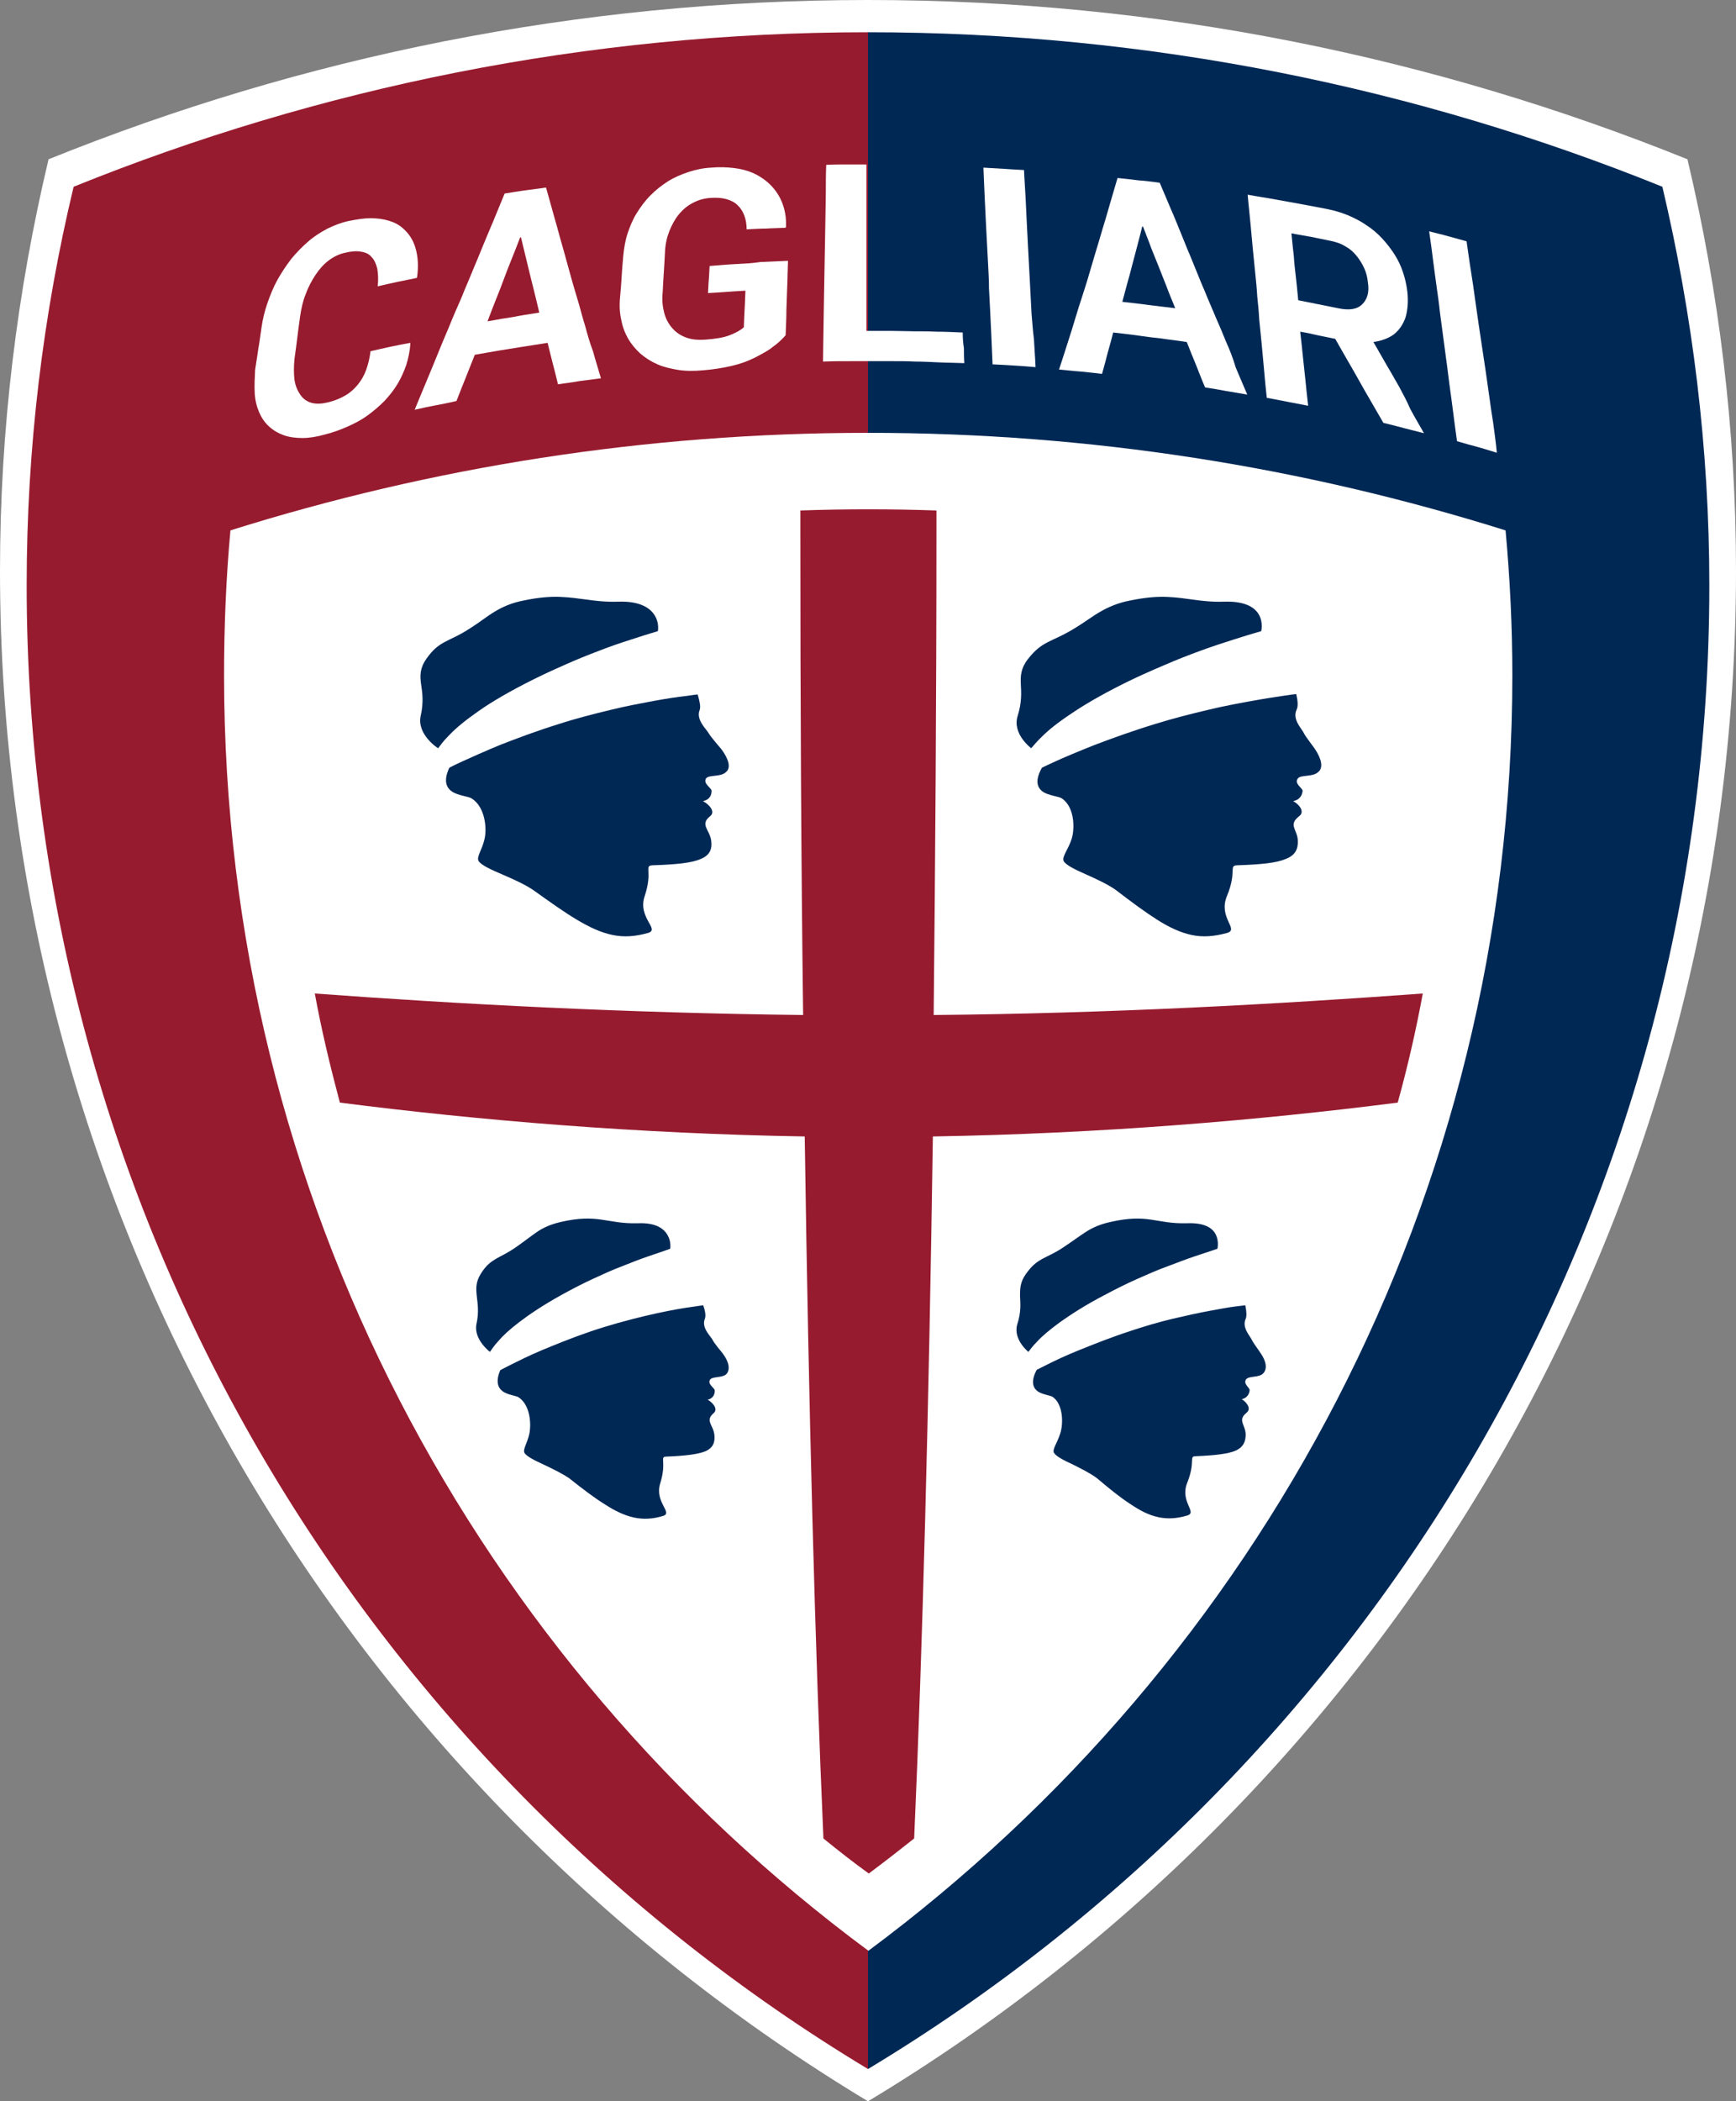 <?xml version="1.0" encoding="UTF-8" standalone="no"?>
<svg
   inkscape:version="1.2.2 (732a01da63, 2022-12-09)"
   sodipodi:docname="Cagliari_calcio.svg"
   xml:space="preserve"
   style="enable-background:new 0 0 436.2 527.7;"
   viewBox="0 0 436.2 527.7"
   y="0px"
   x="0px"
   id="Livello_1"
   version="1.1"
   xmlns:inkscape="http://www.inkscape.org/namespaces/inkscape"
   xmlns:sodipodi="http://sodipodi.sourceforge.net/DTD/sodipodi-0.dtd"
   xmlns="http://www.w3.org/2000/svg"
   xmlns:svg="http://www.w3.org/2000/svg"
   xmlns:rdf="http://www.w3.org/1999/02/22-rdf-syntax-ns#"
   xmlns:cc="http://creativecommons.org/ns#"
   xmlns:dc="http://purl.org/dc/elements/1.1/"><rect x="0" y="0" width="436.2" height="527.7" fill="#808080" stroke="none"/><defs
   id="defs884" /><sodipodi:namedview
   inkscape:current-layer="Livello_1"
   inkscape:window-maximized="1"
   inkscape:window-y="-8"
   inkscape:window-x="-8"
   inkscape:cy="763.64157"
   inkscape:cx="-670.27664"
   inkscape:zoom="0.35880708"
   showgrid="false"
   id="namedview882"
   inkscape:window-height="1017"
   inkscape:window-width="1920"
   inkscape:pageshadow="2"
   inkscape:pageopacity="0"
   guidetolerance="10"
   gridtolerance="10"
   objecttolerance="10"
   borderopacity="1"
   bordercolor="#666666"
   pagecolor="#ffffff"
   inkscape:document-rotation="0"
   inkscape:showpageshadow="0"
   inkscape:pagecheckerboard="0"
   inkscape:deskcolor="#d1d1d1" />
<style
   id="cagiaristyle843"
   type="text/css">
	.cagiarist0{fill:#FFFFFF;}
	.cagiarist1{fill:#AF0D21;}
	.cagiarist2{fill:#00264B;}
</style>
<g
   id="g879">
	<path
   id="path845"
   d="M424,40C360.3,14.3,291.1,0,218.1,0c-73,0-142.2,14.3-205.9,40C4.3,73.2,0,107.7,0,143.3   c0,163,87.4,305.7,218.1,384.4C348.9,449,436.2,306.3,436.2,143.3C436.2,107.7,431.9,73.2,424,40"
   class="cagiarist0" />
	<path
   style="fill:#971b2f;fill-opacity:1"
   id="path847"
   d="M218.1,8.1c-70.6,0-138,13.9-199.6,38.8C10.8,79,6.7,112.5,6.7,147c0,158,84.7,296.3,211.4,372.6V8.1z"
   class="cagiarist1" />
	<path
   id="path849"
   d="M218.1,8.1c70.6,0,138,13.9,199.6,38.8c7.6,32.2,11.8,65.7,11.8,100.1c0,158-84.7,296.3-211.4,372.6V8.1z"
   class="cagiarist2"
   style="fill:#002855;fill-opacity:1" />
	<path
   id="path851"
   d="M378.3,133.2c-50.7-15.9-104.3-24.5-160.2-24.5s-109.6,8.6-160.2,24.5c-1.1,12-1.6,24.1-1.6,36.4   c0,131.1,63.6,247.5,161.9,320.3C316.4,417,380,300.7,380,169.6C380,157.3,379.4,145.2,378.3,133.2"
   class="cagiarist0" />
	<path
   id="path853"
   d="M258.4,339.5c0.4-0.5,1-1.4,2.3-2.7c1.2-1.3,3.1-2.9,5.7-4.8c2.7-1.9,6.2-4.2,11-6.7c2.8-1.5,5.6-2.9,8.3-4.1   c2.7-1.2,5.2-2.3,7.7-3.2c2.4-0.9,4.7-1.8,6.8-2.5c2.1-0.7,4-1.3,5.7-1.9c0,0,0.4-1.7-0.3-3.3c-0.7-1.7-2.6-3.3-7.4-3.1   c-3.8,0.1-6.2-0.5-8.9-0.9c-2.7-0.4-5.6-0.5-10.4,0.6c-2.6,0.6-4.4,1.4-6.1,2.5c-1.7,1.1-3.3,2.3-5.4,3.7c-2.5,1.7-4.2,2.3-5.6,3.1   c-1.4,0.8-2.5,1.6-4,3.7c-1.5,2.1-1.5,3.7-1.5,5.6c0.1,1.9,0.3,4-0.7,7.1C254.5,336.4,258.4,339.5,258.4,339.5 M316.8,339.9   c-0.2-0.4-1.9-2.6-2.3-3.5c-0.4-0.9-2.5-3-1.5-5.2c0.3-0.7,0.2-2-0.1-3.4c0,0-0.9,0.1-2.5,0.3c-1.6,0.2-3.8,0.6-6.5,1.1   c-2.7,0.5-5.9,1.2-9.3,2c-3.4,0.8-7.1,1.9-10.7,3.1c-4.9,1.6-9.1,3.3-12.6,4.7c-3.5,1.4-6.2,2.7-8,3.6c-1.8,0.9-2.8,1.4-2.8,1.4   c-1.5,2.8-1,4.4,0.1,5.3c1.1,0.9,3.3,1.1,3.9,1.5c2.7,1.9,2.7,6.8,1.9,9.2c-0.7,2.3-2,3.9-1.6,4.8c0.5,0.9,2.4,1.9,4.6,2.9   c2.2,1.1,4.6,2.3,6.2,3.5c3.2,2.7,5.9,4.9,8.4,6.5c2.5,1.7,4.7,2.8,7,3.3c2.3,0.5,4.6,0.4,7.3-0.4c2.7-0.8-1.9-3.4,0-8.2   c2.2-5.5,0.3-6.7,2.2-6.7c4.9-0.2,8.1-0.6,10-1.4c1.9-0.9,2.5-2.2,2.5-4.1c-0.1-2.5-2.1-3.5,0.2-5.4c1.5-1.2-0.4-3-1.2-3.4   c-0.1,0,1.8-0.2,2-2.3c0-0.6-1.7-1.6-0.9-2.7c0.7-0.9,3.1-0.4,4.2-1.4C318.5,343.9,318.2,341.9,316.8,339.9"
   class="cagiarist2"
   style="fill:#002855;fill-opacity:1" />
	<path
   id="path855"
   d="M255.7,179.8c1.1-3.5,0.9-5.9,0.8-8c-0.1-2.1,0-4,1.8-6.3c1.8-2.3,3.2-3.3,4.9-4.2c1.7-0.9,3.7-1.6,6.8-3.5   c2.5-1.5,4.4-3,6.5-4.2c2.1-1.2,4.4-2.2,7.5-2.8c3.9-0.8,6.8-1,9.2-0.9c2.5,0.1,4.5,0.4,6.7,0.7c2.2,0.3,4.6,0.6,7.6,0.5   c5.8-0.2,8.1,1.7,9,3.6c0.9,1.9,0.4,3.8,0.4,3.8c-2.1,0.6-4.4,1.3-6.9,2.1c-2.5,0.8-5.3,1.7-8.3,2.8c-3,1.1-6.1,2.3-9.3,3.7   c-3.3,1.4-6.7,2.9-10.1,4.6c-5.8,2.9-10.2,5.5-13.4,7.7c-3.3,2.2-5.5,4-7,5.5c-1.5,1.4-2.3,2.5-2.8,3   C259,187.8,254.3,184.3,255.7,179.8 M331.2,193.9c-1.4,1.3-4.3,0.6-5.1,1.6c-1,1.3,1.2,2.4,1.2,3.1c-0.2,2.4-2.5,2.6-2.4,2.6   c1,0.4,3.3,2.5,1.5,3.8c-2.8,2.2-0.4,3.3-0.3,6.1c0.1,2.2-0.7,3.7-3,4.6c-2.3,1-6.1,1.4-12.2,1.6c-2.3,0.1,0,1.4-2.6,7.7   c-2.3,5.5,3.2,8.4,0,9.3c-3.3,0.9-6.1,1.1-8.9,0.5c-2.8-0.6-5.6-1.9-8.6-3.8c-3-1.9-6.4-4.4-10.3-7.4c-1.9-1.4-4.9-2.8-7.6-4   c-2.7-1.2-5-2.3-5.6-3.3c-0.6-1,1-2.8,1.9-5.4c0.9-2.6,0.9-8.2-2.4-10.4c-0.7-0.5-3.4-0.7-4.8-1.7c-1.4-1-2-2.8-0.2-6   c0,0,1.2-0.6,3.4-1.6c2.2-1,5.5-2.4,9.8-4.1c4.2-1.6,9.4-3.5,15.3-5.3c4.5-1.4,8.9-2.5,13.1-3.5c4.1-1,8-1.7,11.3-2.3   c3.3-0.6,6-1,8-1.3c1.9-0.3,3-0.4,3-0.4c0.4,1.7,0.5,3.1,0.1,3.9c-1.2,2.5,1.4,4.9,1.8,5.9c0.5,1,2.5,3.5,2.8,4   C332,190.5,332.6,192.8,331.2,193.9"
   class="cagiarist2"
   style="fill:#002855;fill-opacity:1" />
	<path
   id="path857"
   d="M123.1,339.5c0.4-0.5,0.9-1.4,2.1-2.7c1.1-1.3,2.8-2.9,5.3-4.8c2.5-1.9,5.9-4.2,10.4-6.7   c2.7-1.5,5.4-2.9,8-4.1c2.6-1.2,5-2.3,7.4-3.2c2.3-0.9,4.5-1.8,6.6-2.5c2-0.7,3.9-1.3,5.5-1.9c0,0,0.3-1.7-0.6-3.3   c-0.9-1.7-2.9-3.3-7.6-3.1c-3.8,0.1-6.2-0.5-9-0.9c-2.7-0.4-5.7-0.5-10.4,0.6c-2.5,0.6-4.3,1.4-5.9,2.5c-1.6,1.1-3.1,2.3-5.1,3.7   c-2.4,1.7-4,2.3-5.3,3.1c-1.3,0.8-2.4,1.6-3.7,3.7c-1.3,2.1-1.2,3.7-1,5.6c0.2,1.9,0.6,4-0.1,7.1   C119,336.4,123.1,339.5,123.1,339.5 M181.6,339.9c-0.3-0.4-2.2-2.6-2.6-3.5c-0.5-0.9-2.8-3-1.9-5.2c0.3-0.7,0.1-2-0.4-3.4   c0,0-1.6,0.2-4.2,0.6c-2.6,0.4-6.3,1.1-10.5,2.1c-4.2,1-9,2.3-13.7,3.9c-4.7,1.6-8.8,3.3-12.2,4.7c-3.3,1.4-5.9,2.7-7.7,3.6   c-1.8,0.9-2.7,1.4-2.7,1.4c-1.2,2.8-0.6,4.4,0.6,5.3c1.2,0.9,3.4,1.1,4,1.5c3,2,3.2,6.8,2.7,9.2c-0.5,2.3-1.7,3.9-1.2,4.8   c0.6,0.9,2.6,1.9,4.8,2.9c2.3,1.1,4.8,2.3,6.5,3.5c3.4,2.7,6.3,4.9,8.9,6.5c2.6,1.7,5,2.8,7.3,3.3c2.3,0.5,4.7,0.4,7.3-0.4   c2.6-0.8-2.2-3.4-0.7-8.2c1.7-5.5-0.3-6.7,1.6-6.7c4.9-0.2,8-0.6,9.9-1.4c1.8-0.9,2.3-2.2,2.1-4.1c-0.3-2.5-2.4-3.5-0.2-5.4   c1.4-1.2-0.7-3-1.5-3.4c0,0,1.8-0.2,1.8-2.3c0-0.6-1.9-1.6-1.2-2.7c0.6-0.9,3-0.4,4.1-1.4C183.6,343.9,183.1,341.9,181.6,339.9"
   class="cagiarist2"
   style="fill:#002855;fill-opacity:1" />
	<path
   id="path859"
   d="M105.7,179.8c0.8-3.5,0.4-5.9,0.1-8c-0.3-2.1-0.3-4,1.3-6.3c1.6-2.3,2.9-3.3,4.5-4.2c1.6-0.9,3.6-1.6,6.5-3.5   c2.4-1.5,4.2-3,6.2-4.2c2-1.2,4.2-2.2,7.3-2.8c3.8-0.8,6.7-1,9.2-0.9c2.5,0.1,4.5,0.4,6.8,0.7c2.2,0.3,4.6,0.6,7.7,0.5   c5.7-0.2,8.2,1.7,9.3,3.6c1.1,1.9,0.7,3.8,0.7,3.8c-2,0.6-4.3,1.3-6.7,2.1c-2.5,0.8-5.2,1.7-8,2.8c-2.9,1.1-5.9,2.3-9,3.7   c-3.2,1.4-6.4,2.9-9.7,4.6c-5.6,2.9-9.7,5.4-12.8,7.7c-3.1,2.2-5.1,4-6.5,5.5c-1.4,1.4-2.1,2.5-2.5,3   C109.8,187.8,104.7,184.3,105.7,179.8 M182.4,193.9c-1.3,1.3-4.3,0.6-5,1.6c-0.8,1.3,1.4,2.4,1.4,3.1c0,2.4-2.3,2.6-2.2,2.6   c1,0.4,3.5,2.5,1.8,3.8c-2.6,2.1-0.1,3.3,0.3,6.1c0.3,2.2-0.4,3.7-2.6,4.6c-2.2,1-6,1.4-12.1,1.6c-2.3,0.1,0.1,1.4-2,7.7   c-1.9,5.5,4,8.4,0.8,9.3c-3.2,0.9-6,1.1-8.9,0.5c-2.9-0.6-5.7-1.9-8.9-3.8c-3.2-1.9-6.7-4.4-10.9-7.4c-2-1.4-5.1-2.8-7.9-4   c-2.8-1.2-5.2-2.3-5.9-3.3c-0.7-1,0.8-2.8,1.4-5.4c0.7-2.6,0.3-8.2-3.2-10.4c-0.8-0.5-3.4-0.7-4.9-1.7c-1.5-1-2.2-2.8-0.7-6   c0,0,1.1-0.6,3.3-1.6c2.2-1,5.3-2.4,9.4-4.1c4.1-1.6,9.1-3.5,14.9-5.3c4.3-1.4,8.7-2.5,12.8-3.5c4.1-1,7.9-1.7,11.1-2.3   c3.3-0.6,6-1,7.9-1.2c1.9-0.3,3-0.4,3-0.4c0.5,1.7,0.8,3.1,0.5,3.9c-1,2.5,1.8,4.9,2.3,5.9c0.6,1,2.8,3.5,3.2,4   C183,190.5,183.8,192.8,182.4,193.9"
   class="cagiarist2"
   style="fill:#002855;fill-opacity:1" />
	<path
   style="fill:#971b2f;fill-opacity:1"
   id="path861"
   d="M234.6,254.9c0.4-38.6,0.7-79.4,0.7-121.6c0-1.7,0-3.4,0-5.1c-5.8-0.2-11.3-0.3-17.1-0.3   c-5.9,0-11.3,0.1-17.1,0.3c0,1.7,0,3.4,0,5.1c0,42.2,0.2,83,0.7,121.6c-44.4-0.5-86.1-2.7-122.7-5.4c1.7,9.3,3.9,18.4,6.3,27.4   c35.2,4.5,74.8,7.8,116.8,8.5c1,68.6,2.6,129,4.7,176.3c3.7,3,7.5,6,11.4,8.8c3.9-2.9,7.6-5.8,11.4-8.8   c2.1-47.3,3.7-107.7,4.7-176.3c42-0.7,81.6-4,116.8-8.5c2.5-9,4.6-18.2,6.3-27.4C320.7,252.2,279,254.5,234.6,254.9"
   class="cagiarist1" />
	<path
   id="path863"
   d="M129,79.6c-2,0.3-3.9,0.6-6.5,1.1c0.8-2.1,1.5-4,2.2-5.7c0.7-1.7,1.3-3.3,1.9-4.9c0.6-1.6,1.2-3.2,1.9-4.9   c0.7-1.7,1.4-3.5,2.2-5.6c0.1,0,0.1,0,0.2,0c0.6,2.5,1.1,4.6,1.6,6.6c0.5,2,0.9,3.8,1.4,5.7c0.5,2,1,4,1.6,6.6   C132.9,78.9,131,79.2,129,79.6 M147.1,82.1c-0.6-1.9-1.1-3.8-1.6-5.6c-0.5-1.8-1.1-3.6-1.6-5.4c-0.5-1.8-1-3.6-1.5-5.4   c-0.5-1.8-1-3.7-1.6-5.7c-0.5-1.9-1.1-4-1.7-6.1c-0.6-2.1-1.2-4.4-1.9-6.8c-2.1,0.3-3.7,0.5-5.2,0.7c-1.6,0.2-3.1,0.5-5.2,0.8   c-1,2.4-1.9,4.6-2.8,6.8c-0.9,2.2-1.8,4.2-2.6,6.2c-0.8,2-1.6,3.9-2.4,5.8c-0.8,1.9-1.5,3.7-2.3,5.5c-0.7,1.8-1.5,3.6-2.3,5.4   c-0.8,1.8-1.5,3.7-2.3,5.5c-0.8,1.9-1.6,3.8-2.4,5.8c-0.8,2-1.7,4.1-2.6,6.3c-0.9,2.2-1.9,4.5-2.9,7c2.1-0.5,3.7-0.8,5.2-1.1   c1.6-0.3,3.2-0.6,5.3-1.1c0.9-2.3,1.6-4.1,2.3-5.8c0.7-1.8,1.4-3.5,2.3-5.8c2.4-0.4,4.4-0.8,6.3-1.1c1.9-0.3,3.7-0.6,5.6-0.9   s3.9-0.6,6.4-1c0.5,2.1,0.9,3.6,1.3,5.2c0.4,1.5,0.8,3.1,1.3,5.2c2.2-0.3,3.8-0.5,5.4-0.8c1.6-0.2,3.2-0.4,5.4-0.7   c-0.7-2.4-1.4-4.6-2-6.8C148.2,86.1,147.6,84,147.1,82.1"
   class="cagiarist0" />
	<path
   id="path865"
   d="M98,87.1c-1.5,0.3-3,0.7-4.9,1.1c-0.2,1.7-0.6,3.3-1.1,4.7c-0.5,1.4-1.2,2.6-2.1,3.7c-0.9,1.1-1.9,2-3.1,2.7   c-1.2,0.7-2.6,1.3-4.2,1.7c-1.6,0.4-3,0.5-4.2,0.2c-1.2-0.3-2.2-1-2.9-2s-1.3-2.3-1.5-3.8c-0.2-1.5-0.2-3.3,0-5.3   c0.3-2.1,0.5-3.7,0.7-5.3c0.2-1.6,0.4-3.2,0.7-5.3c0.3-2,0.7-3.9,1.4-5.6c0.6-1.7,1.5-3.4,2.5-4.9c1-1.5,2.1-2.7,3.3-3.6   c1.2-0.9,2.6-1.6,4-1.9c1.6-0.4,3-0.5,4.1-0.3c1.2,0.2,2.1,0.6,2.7,1.4c0.7,0.7,1.1,1.7,1.4,2.9c0.2,1.2,0.3,2.7,0.1,4.4   c1.9-0.4,3.4-0.8,4.9-1.1c1.4-0.3,2.9-0.6,4.9-1c0-0.1,0.1-0.1,0.1-0.2c0.4-2.8,0.2-5.3-0.4-7.3c-0.6-2.1-1.7-3.7-3.2-5   c-1-0.9-2.2-1.5-3.6-1.9c-1.3-0.4-2.9-0.6-4.5-0.6c-1.7,0-3.5,0.3-5.5,0.7c-1.9,0.4-3.6,1.1-5.3,1.9c-1.7,0.9-3.3,1.9-4.8,3.2   c-1.5,1.3-2.9,2.7-4.3,4.4c-1.3,1.7-2.5,3.5-3.5,5.3c-1,1.8-1.8,3.8-2.5,5.8c-0.7,2-1.2,4.1-1.5,6.2c-0.3,2.1-0.5,3.7-0.8,5.3   c-0.2,1.6-0.5,3.2-0.8,5.3C64,95,63.9,96.9,64,98.7c0.1,1.8,0.5,3.4,1.1,4.8c0.6,1.4,1.4,2.6,2.5,3.6c1.1,1,2.3,1.7,3.7,2.2   c1.4,0.5,3,0.7,4.7,0.7c1.7,0,3.6-0.3,5.7-0.9c2-0.5,3.9-1.2,5.7-2c1.8-0.8,3.5-1.7,5-2.8c1.5-1.1,2.9-2.3,4.2-3.6   c1.3-1.4,2.4-2.8,3.3-4.3c0.9-1.5,1.6-3.1,2.2-4.8c0.5-1.7,0.9-3.4,1-5.3c0-0.1,0-0.1,0-0.2C100.9,86.5,99.4,86.8,98,87.1"
   class="cagiarist0" />
	<path
   id="path867"
   d="M375.2,106.3c-0.4-2.4-0.7-4.6-1-6.8c-0.3-2.2-0.6-4.2-0.9-6.3c-0.3-2-0.6-4-0.9-6c-0.3-2-0.6-4-0.9-6   c-0.3-2-0.6-4.1-0.9-6.3c-0.3-2.2-0.6-4.4-1-6.8c-0.4-2.4-0.7-4.9-1.1-7.5c-1.8-0.5-3.2-0.9-4.7-1.3c-1.4-0.4-2.8-0.7-4.7-1.2   c0.4,2.6,0.7,5.1,1,7.4c0.3,2.3,0.6,4.6,0.9,6.7c0.3,2.1,0.6,4.2,0.8,6.2c0.3,2,0.5,4,0.8,6c0.3,2,0.5,4,0.8,6   c0.3,2,0.5,4.1,0.8,6.2c0.3,2.1,0.6,4.4,0.9,6.7c0.3,2.3,0.6,4.8,1,7.5c2,0.6,3.5,1,5,1.4c1.5,0.4,3,0.9,5,1.5   C375.9,111.2,375.5,108.7,375.2,106.3"
   class="cagiarist0" />
	<path
   id="path869"
   d="M288.6,76.6c-2-0.3-4-0.5-6.6-0.8c0.7-2.5,1.2-4.6,1.8-6.6c0.5-2,1-3.8,1.5-5.7c0.5-2,1.1-4.1,1.7-6.6   c0.1,0,0.1,0,0.2,0c0.8,2.1,1.5,3.8,2.1,5.5c0.7,1.7,1.3,3.2,1.9,4.7c0.6,1.5,1.2,3.1,1.9,4.8c0.6,1.7,1.4,3.5,2.2,5.5   C292.5,77.1,290.5,76.8,288.6,76.6 M308.1,85.9c-0.8-2-1.6-3.9-2.4-5.7c-0.8-1.8-1.5-3.6-2.3-5.4c-0.7-1.8-1.5-3.5-2.2-5.3   c-0.7-1.8-1.5-3.6-2.2-5.4c-0.8-1.8-1.5-3.7-2.3-5.6c-0.8-1.9-1.6-4-2.5-6c-0.9-2.1-1.8-4.3-2.8-6.6c-2.1-0.3-3.7-0.5-5.3-0.6   c-1.6-0.2-3.2-0.4-5.3-0.6c-0.7,2.4-1.4,4.7-2,6.8c-0.6,2.1-1.2,4.2-1.8,6.1c-0.6,2-1.1,3.8-1.7,5.7c-0.5,1.8-1.1,3.6-1.6,5.4   c-0.5,1.8-1.1,3.6-1.7,5.5c-0.6,1.8-1.2,3.7-1.8,5.7c-0.6,2-1.2,4-1.9,6.1c-0.7,2.2-1.4,4.4-2.2,6.8c2.2,0.2,3.8,0.4,5.4,0.5   c1.6,0.2,3.3,0.3,5.4,0.6c0.6-2.1,1-3.6,1.4-5.2c0.4-1.5,0.9-3.1,1.4-5.2c2.5,0.3,4.5,0.5,6.5,0.8s3.7,0.5,5.6,0.7   c1.9,0.3,4,0.5,6.4,0.9c0.9,2.3,1.6,4,2.3,5.7c0.7,1.7,1.3,3.4,2.3,5.7c2.1,0.3,3.7,0.6,5.3,0.9c1.6,0.3,3.2,0.5,5.3,0.9   c-1-2.4-2-4.6-2.9-6.8C309.8,89.9,309,87.9,308.1,85.9"
   class="cagiarist0" />
	<path
   id="path871"
   d="M342.3,76.4c-1.3,1.3-3.3,1.6-6.1,1c-2-0.4-3.5-0.7-5-1s-3-0.6-5-1c-0.2-2.3-0.4-4.1-0.6-5.9   c-0.2-1.7-0.4-3.4-0.5-5.1c-0.2-1.7-0.4-3.6-0.6-5.8c2,0.4,3.5,0.6,5,0.9c1.5,0.3,3,0.6,4.9,1c1.4,0.3,2.6,0.7,3.7,1.4   c1.1,0.6,2,1.4,2.8,2.4c0.8,1,1.4,2,1.9,3.1c0.5,1.1,0.8,2.3,0.9,3.5C344.1,73.3,343.6,75.1,342.3,76.4 M351.6,97.2   c-1-1.7-1.9-3.4-3-5.2c-1.1-1.9-2.2-3.8-3.5-6.1c2-0.3,3.7-0.9,5.1-1.9c1.4-1.1,2.4-2.6,3-4.4c0.5-1.8,0.7-4,0.4-6.5   c-0.2-1.7-0.6-3.3-1.1-4.8c-0.5-1.5-1.2-3-2.1-4.4c-0.9-1.4-1.9-2.7-3.1-4c-1.2-1.3-2.5-2.4-3.9-3.3c-1.4-1-3-1.8-4.6-2.5   c-1.7-0.7-3.4-1.2-5.3-1.6c-2.6-0.5-4.8-0.9-6.9-1.3c-2.1-0.4-4-0.7-6.1-1.1c-2.1-0.4-4.3-0.7-7-1.2c0.2,2.5,0.5,4.9,0.7,7.2   c0.2,2.3,0.4,4.4,0.6,6.5c0.2,2.1,0.4,4,0.6,6c0.2,1.9,0.4,3.9,0.5,5.8c0.2,1.9,0.4,3.8,0.5,5.8c0.2,1.9,0.4,3.9,0.6,6   c0.2,2.1,0.4,4.2,0.6,6.5c0.2,2.3,0.4,4.6,0.7,7.2c2.1,0.4,3.7,0.7,5.2,1c1.6,0.3,3.1,0.6,5.2,1c-0.3-2.5-0.5-4.5-0.7-6.5   c-0.2-1.9-0.4-3.7-0.6-5.6c-0.2-1.9-0.4-4-0.7-6.5c1.8,0.3,3.1,0.6,4.4,0.9c1.3,0.3,2.6,0.5,4.4,0.9c1.2,2.1,2.2,3.9,3.2,5.6   c1,1.7,1.9,3.3,2.8,4.9c0.9,1.6,1.8,3.2,2.8,4.9c1,1.7,2.1,3.6,3.3,5.7c2.1,0.5,3.6,0.9,5.1,1.3c1.5,0.4,3.1,0.8,5.1,1.3   c-1.3-2.3-2.5-4.3-3.5-6.2C353.5,100.7,352.5,98.9,351.6,97.2"
   class="cagiarist0" />
	<path
   id="path873"
   d="M185.2,66.3c-2.1,0.1-4.3,0.3-6.9,0.5c-0.1,1.4-0.1,2.4-0.2,3.4c-0.1,1-0.1,2.1-0.2,3.4   c1.9-0.1,3.3-0.2,4.7-0.3c1.4-0.1,2.8-0.2,4.7-0.3c-0.1,1.8-0.1,3.2-0.2,4.6c-0.1,1.4-0.1,2.7-0.2,4.6c-0.8,0.7-2,1.4-3.6,2   c-1.5,0.6-3.6,0.9-6.1,1.1c-1.8,0.1-3.3,0-4.7-0.5c-1.4-0.5-2.5-1.2-3.5-2.3c-1-1.1-1.7-2.4-2.1-3.9c-0.4-1.5-0.6-3.2-0.4-5.1   c0.1-2.1,0.2-3.7,0.3-5.2c0.1-1.6,0.2-3.1,0.3-5.2c0.1-1.9,0.5-3.6,1.1-5.1c0.6-1.5,1.4-3,2.4-4.2c1.1-1.3,2.2-2.2,3.6-2.9   c1.3-0.7,2.8-1.1,4.4-1.2c1.5-0.1,2.8,0,3.9,0.3c1.1,0.3,2.1,0.8,2.8,1.5c1.5,1.4,2.3,3.5,2.3,6.1c2-0.1,3.4-0.2,4.9-0.2   c1.5-0.1,3-0.1,4.9-0.2c0-0.1,0-0.1,0.1-0.2c0.1-2.4-0.3-4.5-1.1-6.4c-0.8-1.9-2-3.5-3.6-4.9c-1.1-0.9-2.3-1.7-3.7-2.3   c-1.4-0.6-3-1-4.7-1.2c-1.7-0.2-3.6-0.3-5.7-0.1c-2,0.1-3.9,0.5-5.7,1.1c-1.8,0.6-3.5,1.3-5.1,2.3c-1.6,1-3.1,2.2-4.4,3.5   c-1.4,1.4-2.5,2.9-3.5,4.5c-1,1.6-1.7,3.3-2.3,5.1c-0.6,1.8-0.9,3.7-1.1,5.7c-0.2,2.1-0.3,3.6-0.4,5.2c-0.1,1.6-0.2,3.1-0.4,5.2   c-0.2,2-0.1,3.9,0.3,5.6c0.3,1.7,0.9,3.3,1.7,4.7c0.8,1.4,1.9,2.7,3.1,3.8c1.3,1.1,2.7,2,4.3,2.7c1.6,0.7,3.4,1.1,5.2,1.4   c1.9,0.3,4,0.3,6.2,0.1c2.6-0.2,5-0.6,7.2-1.1c2.2-0.5,4.1-1.2,5.9-2.1c1.7-0.9,3.3-1.7,4.5-2.7c1.3-0.9,2.3-1.9,3.2-2.9   c0.1-2.5,0.2-4.6,0.2-6.5c0.1-1.9,0.1-3.7,0.2-5.7c0.1-1.9,0.1-4,0.2-6.5c-2.7,0.1-4.9,0.2-6.9,0.3   C189.2,66.1,187.2,66.2,185.2,66.3"
   class="cagiarist0" />
	<path
   id="path875"
   d="M241.9,83.5c-2.4-0.1-4.5-0.2-6.5-0.2c-2-0.1-3.8-0.1-5.6-0.1c-1.8,0-3.6-0.1-5.6-0.1c-2,0-4.1,0-6.5,0   c0-2.4,0-4.6,0-6.7c0-2.1,0-4.1,0-6s0-3.7,0-5.5c0-1.8,0-3.6,0-5.4c0-1.8,0-3.6,0-5.5c0-1.9,0-3.9,0-6c0-2.1,0-4.3,0-6.7   c-2,0-3.5,0-5,0c-1.5,0-3.1,0-5.1,0.1c-0.1,2.5-0.1,4.8-0.1,7c0,2.2-0.1,4.3-0.1,6.3c0,2-0.1,3.9-0.1,5.8c0,1.9-0.1,3.7-0.1,5.6   c0,1.9-0.1,3.7-0.1,5.6c0,1.9-0.1,3.8-0.1,5.8c0,2-0.1,4.1-0.1,6.3c0,2.2-0.1,4.5-0.1,7c2.4-0.1,4.5-0.1,6.6-0.1c2,0,3.9,0,5.8,0   c1.8,0,3.6,0,5.4,0c1.8,0,3.5,0,5.4,0.1c1.8,0,3.7,0.1,5.8,0.2c2,0.1,4.2,0.1,6.5,0.2c-0.1-1.5-0.1-2.7-0.1-3.8   C242,86.2,241.9,85,241.9,83.5"
   class="cagiarist0" />
	<path
   id="path877"
   d="M259.2,78.9c-0.1-2-0.2-4-0.3-5.8c-0.1-1.9-0.2-3.8-0.3-5.6c-0.1-1.9-0.2-3.7-0.3-5.6   c-0.1-1.9-0.2-3.8-0.3-5.9c-0.1-2-0.2-4.1-0.3-6.3c-0.1-2.2-0.3-4.5-0.4-7c-2.1-0.1-3.6-0.2-5.1-0.3c-1.5-0.1-3.1-0.2-5.1-0.3   c0.1,2.5,0.2,4.8,0.3,7c0.1,2.2,0.2,4.3,0.3,6.3c0.1,2,0.2,3.9,0.3,5.8c0.1,1.9,0.2,3.8,0.3,5.6c0.1,1.9,0.2,3.7,0.2,5.6   c0.1,1.9,0.2,3.8,0.3,5.8c0.1,2,0.2,4.1,0.3,6.3c0.1,2.2,0.2,4.5,0.3,7c2.2,0.1,3.8,0.2,5.4,0.3c1.6,0.1,3.2,0.2,5.4,0.4   c-0.1-2.5-0.3-4.8-0.4-7C259.5,83,259.4,80.9,259.2,78.9"
   class="cagiarist0" />
</g>
</svg>
